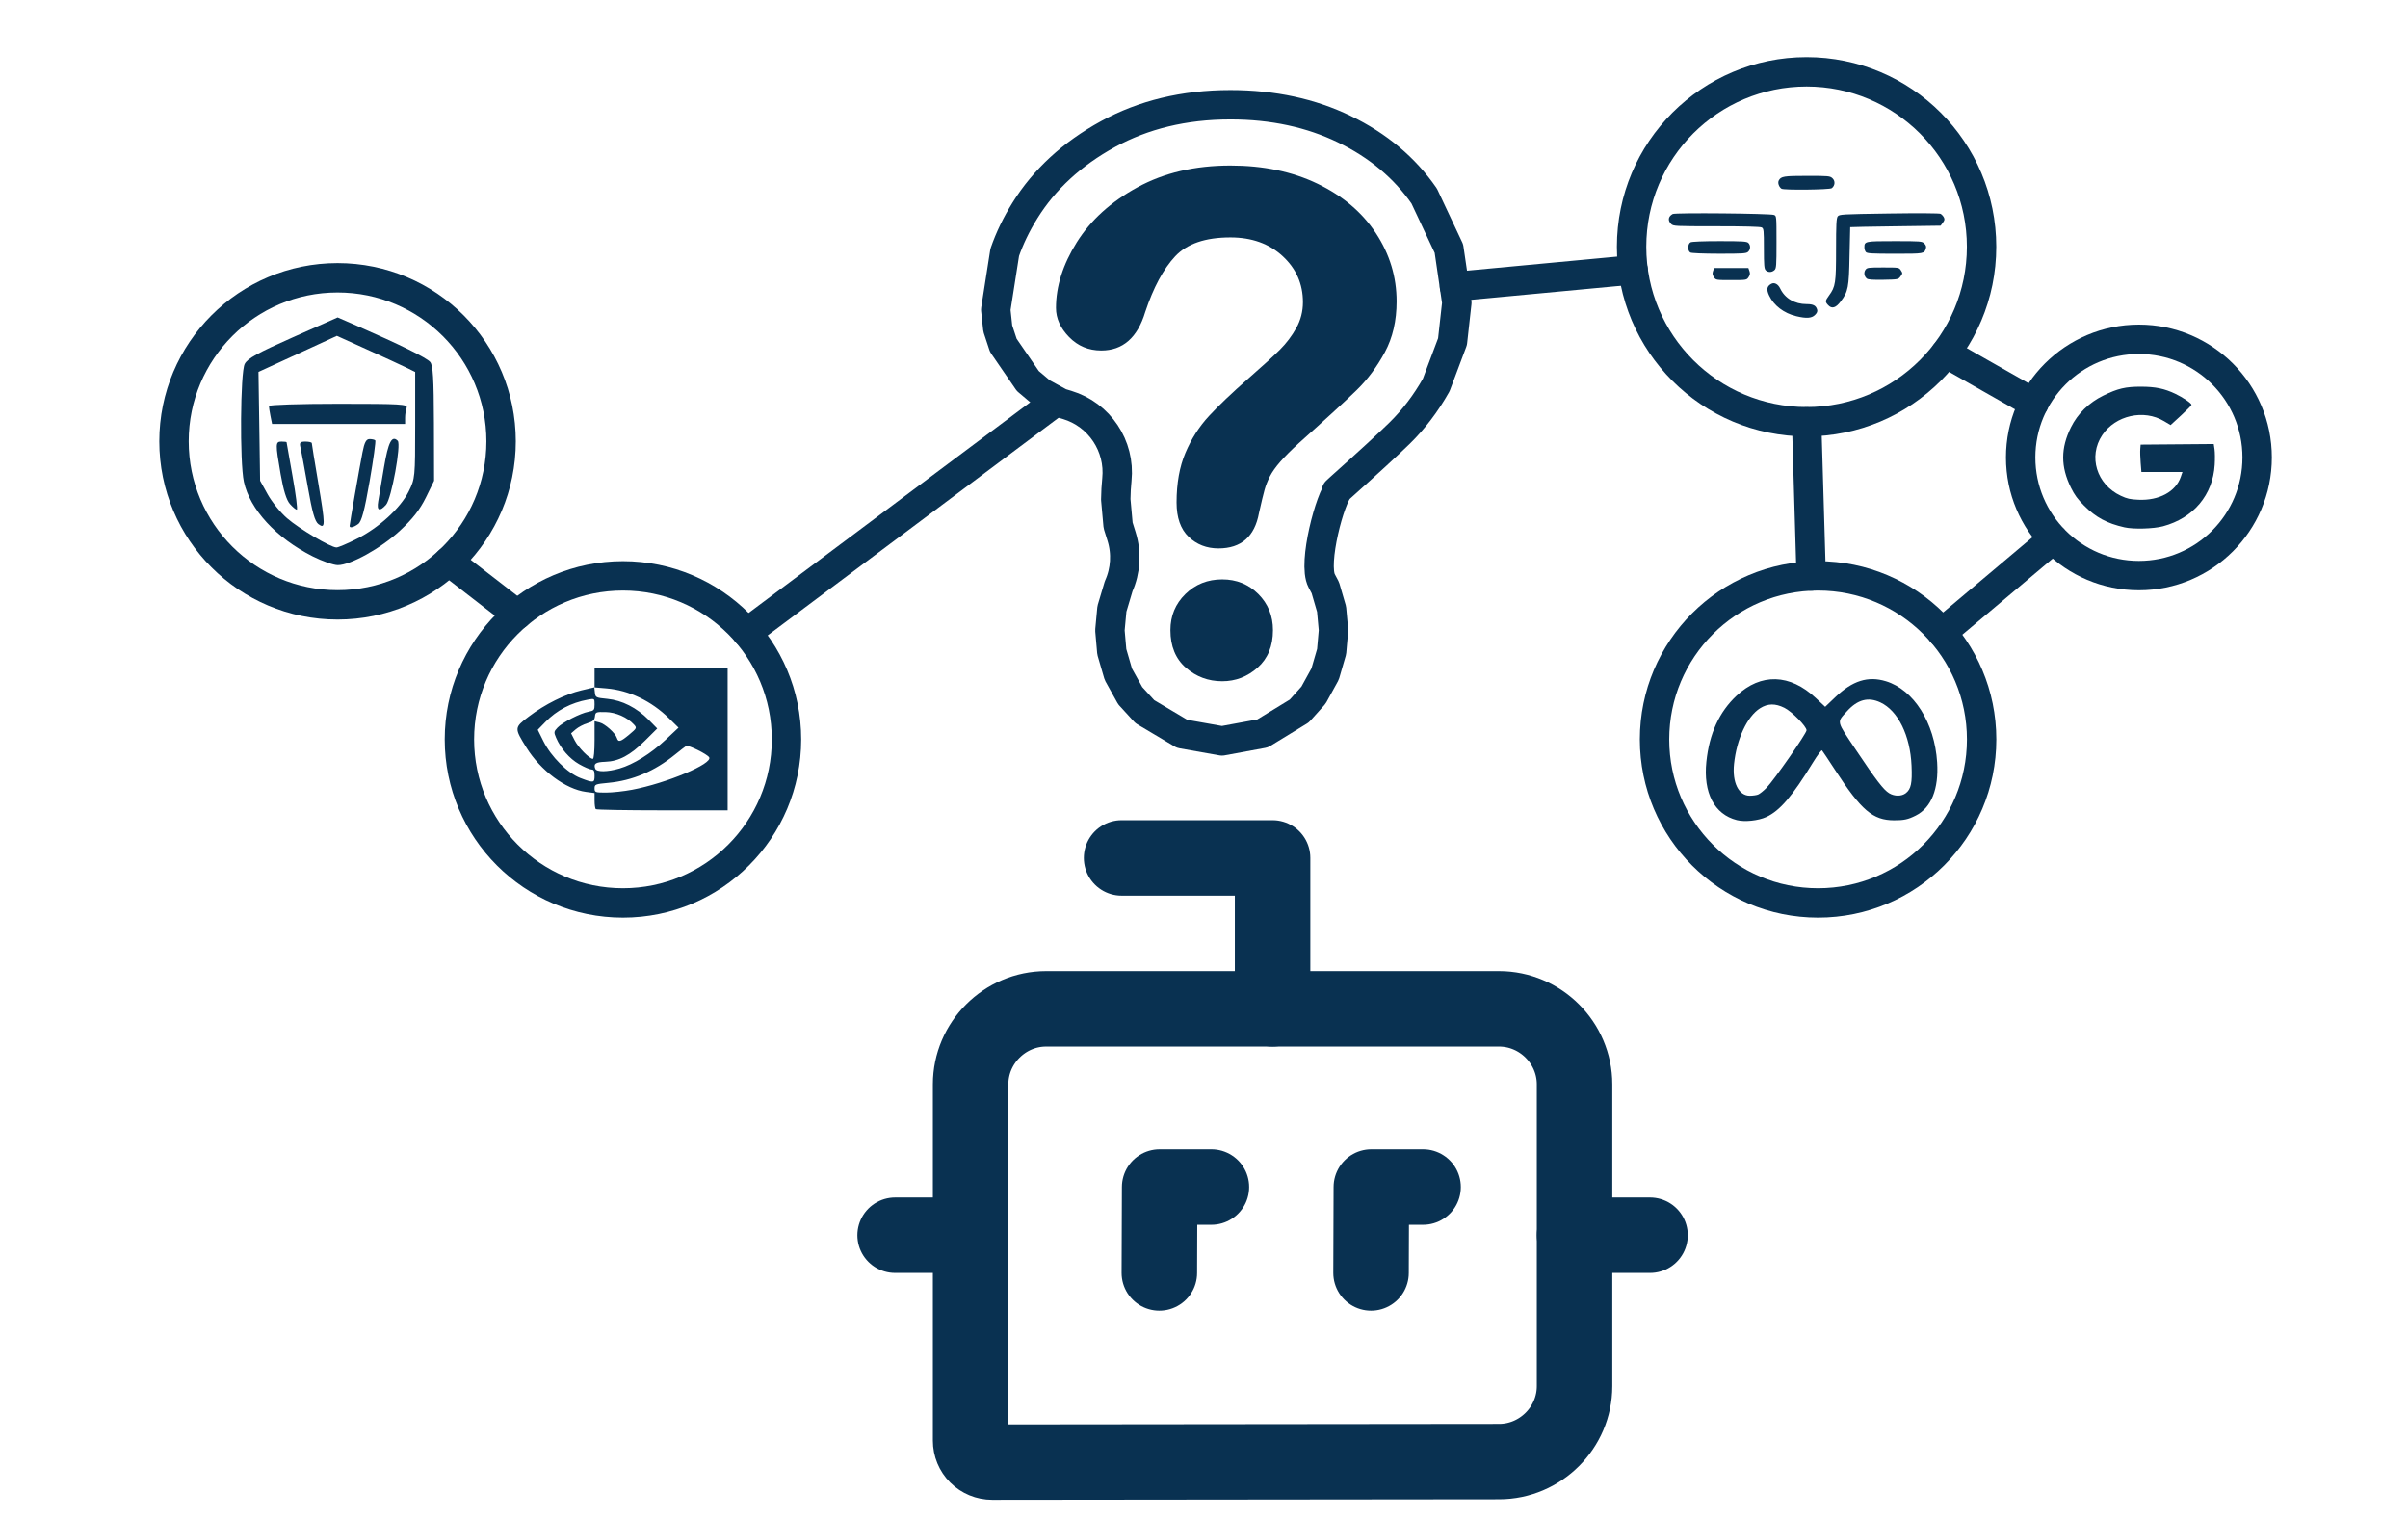 <?xml version="1.0" encoding="UTF-8" standalone="no"?>
<!DOCTYPE svg PUBLIC "-//W3C//DTD SVG 1.1//EN" "http://www.w3.org/Graphics/SVG/1.1/DTD/svg11.dtd">
<svg width="100%" height="100%" viewBox="0 0 2048 1292" version="1.1" xmlns="http://www.w3.org/2000/svg" xmlns:xlink="http://www.w3.org/1999/xlink" xml:space="preserve" xmlns:serif="http://www.serif.com/" style="fill-rule:evenodd;clip-rule:evenodd;stroke-linecap:round;stroke-linejoin:round;">
    <g id="Main-graphic" transform="matrix(1,0,0,0.841,0,0)">
        <rect x="0" y="0" width="2048" height="1536" style="fill:none;"/>
        <g transform="matrix(2.085,0,0,2.478,-1919.85,-498.35)">
            <g transform="matrix(15.397,0,0,15.397,1255.13,520.437)">
                <path d="M12,6L12,2L8,2" style="fill:none;fill-rule:nonzero;stroke:rgb(9,49,81);stroke-width:2px;"/>
            </g>
            <g transform="matrix(15.397,0,0,15.397,1255.13,520.437)">
                <path d="M18,18C18,18 7.195,18.011 4.57,18.014C4.419,18.014 4.274,17.954 4.167,17.848C4.06,17.741 4,17.596 4,17.445L4,8C4,6.903 4.903,6 6,6L18,6C19.097,6 20,6.903 20,8L20,16C20,17.097 19.097,18 18,18Z" style="fill:none;fill-rule:nonzero;stroke:rgb(9,49,81);stroke-width:2px;"/>
            </g>
            <g transform="matrix(15.397,0,0,15.397,1255.13,520.437)">
                <path d="M2,12L4,12" style="fill:none;fill-rule:nonzero;stroke:rgb(9,49,81);stroke-width:2px;"/>
            </g>
            <g transform="matrix(15.397,0,0,15.397,1255.13,520.437)">
                <path d="M10.379,10.723L9.008,10.723L9,13" style="fill:none;fill-rule:nonzero;stroke:rgb(9,49,81);stroke-width:2px;"/>
            </g>
            <g transform="matrix(15.397,0,0,15.397,1341.48,520.437)">
                <path d="M10.379,10.723L9.008,10.723L9,13" style="fill:none;fill-rule:nonzero;stroke:rgb(9,49,81);stroke-width:2px;"/>
            </g>
            <g transform="matrix(15.397,0,0,15.397,1255.13,520.437)">
                <path d="M20,12L22,12" style="fill:none;fill-rule:nonzero;stroke:rgb(9,49,81);stroke-width:2px;"/>
            </g>
        </g>
        <g transform="matrix(1,0,0,1.189,-50.966,175.672)">
            <path d="M949.074,114.145C949.074,95.796 954.964,77.207 966.746,58.376C978.527,39.545 995.716,23.949 1018.31,11.588C1040.91,-0.773 1067.27,-6.953 1097.4,-6.953C1125.41,-6.953 1150.13,-1.787 1171.57,8.546C1193.01,18.879 1209.57,32.93 1221.25,50.699C1232.94,68.467 1238.78,87.781 1238.78,108.64C1238.78,125.057 1235.45,139.446 1228.79,151.806C1222.12,164.167 1214.2,174.838 1205.03,183.819C1195.86,192.8 1179.39,207.913 1155.63,229.158C1149.07,235.145 1143.81,240.408 1139.85,244.947C1135.89,249.486 1132.94,253.638 1131.01,257.405C1129.08,261.171 1127.58,264.937 1126.52,268.703C1125.46,272.469 1123.86,279.084 1121.74,288.548C1118.07,308.634 1106.58,318.678 1087.26,318.678C1077.22,318.678 1068.77,315.394 1061.91,308.828C1055.06,302.261 1051.63,292.507 1051.63,279.567C1051.63,263.344 1054.14,249.293 1059.16,237.415C1064.18,225.537 1070.85,215.107 1079.15,206.126C1087.46,197.146 1098.66,186.475 1112.76,174.114C1125.12,163.298 1134.05,155.138 1139.56,149.634C1145.06,144.129 1149.7,137.997 1153.46,131.237C1157.23,124.477 1159.11,117.138 1159.11,109.219C1159.11,93.768 1153.37,80.732 1141.87,70.109C1130.38,59.486 1115.56,54.175 1097.4,54.175C1076.16,54.175 1060.51,59.535 1050.47,70.254C1040.43,80.973 1031.93,96.762 1024.98,117.621C1018.41,139.446 1005.95,150.358 987.605,150.358C976.789,150.358 967.663,146.543 960.227,138.914C952.792,131.286 949.074,123.029 949.074,114.145ZM1090.45,431.663C1078.67,431.663 1068.38,427.849 1059.6,420.22C1050.81,412.591 1046.41,401.92 1046.41,388.207C1046.41,376.04 1050.66,365.803 1059.16,357.498C1067.66,349.193 1078.09,345.041 1090.45,345.041C1102.62,345.041 1112.86,349.193 1121.16,357.498C1129.46,365.803 1133.62,376.04 1133.62,388.207C1133.62,401.727 1129.27,412.349 1120.58,420.075C1111.89,427.8 1101.85,431.663 1090.45,431.663Z" style="fill:rgb(9,49,81);fill-rule:nonzero;"/>
        </g>
        <g transform="matrix(1,0,0,1.189,-50.966,175.672)">
            <path d="M1190.27,267.586C1190.19,267.646 1190.12,267.71 1190.04,267.778C1182.55,274.613 1167.09,331.317 1175.1,346.374L1178.16,352.131L1183.46,370.308L1185.1,388.3L1183.5,406.511L1177.98,425.525L1168.1,443.499L1156.01,456.973L1124.82,476.048L1090.26,482.412L1056.32,476.388L1024.66,457.557L1012.21,443.938L1002.13,425.785L996.544,406.614L994.94,388.362L996.64,370.097L1002.37,350.912C1008.31,337.635 1009.24,322.586 1004.88,308.597L1001.91,299.079L999.926,277.043C999.998,271.187 1000.32,265.54 1000.88,260.095C1003.8,231.529 986.043,204.906 958.544,196.636L952.85,194.924L936.73,186.107L925.121,176.286L904.294,145.957L899.569,131.635L897.854,115.622L905.502,66.857C909.626,54.96 915.377,42.968 922.9,30.944C939.106,5.042 962.41,-16.784 993.493,-33.787C1023.22,-50.045 1057.77,-58.673 1097.4,-58.673C1133.92,-58.673 1166.07,-51.518 1194.02,-38.044C1223.21,-23.975 1245.8,-4.765 1262.26,19.014L1283.26,63.66L1290.01,109.691L1286.32,142.855L1272.48,179.666C1263.6,195.439 1253.13,209.107 1241.21,220.777C1231.84,229.949 1215.13,245.32 1191.04,266.884L1190.49,267.372L1190.49,267.377L1190.27,267.586ZM1190.5,267.407C1190.5,267.407 1183.92,273.465 1190.27,267.586C1190.34,267.522 1190.42,267.463 1190.5,267.407Z" style="fill:none;fill-rule:nonzero;stroke:rgb(9,49,81);stroke-width:25px;stroke-linecap:butt;stroke-miterlimit:2;"/>
        </g>
        <g transform="matrix(6.649,0,0,-7.904,27.151,799.265)">
            <path d="M35.922,29.933C31.242,32.293 27.875,35.945 27.113,39.488C26.578,41.98 26.66,53.476 27.219,54.558C27.578,55.254 28.828,55.945 33.387,57.969L39.105,60.508L41.566,59.437C46.984,57.074 50.5,55.34 50.938,54.812C51.305,54.367 51.402,52.777 51.422,46.933L51.441,39.613L50.387,37.461C49.625,35.918 48.695,34.723 47.082,33.23C44.648,30.976 40.754,28.816 39.125,28.816C38.586,28.816 37.145,29.32 35.922,29.933ZM41.566,32.183C44.379,33.601 47.137,36.117 48.195,38.242C49.008,39.875 49.023,40.051 49.023,46.723L49.023,53.531L47.816,54.125C47.148,54.449 44.895,55.488 42.805,56.433L39.008,58.152L33.996,55.844L28.98,53.539L29.086,46.578L29.188,39.621L30.152,37.879C30.684,36.918 31.801,35.539 32.641,34.812C34.191,33.465 38.211,31.086 38.953,31.078C39.18,31.074 40.355,31.574 41.566,32.183ZM36.648,34.062C36.195,34.398 35.855,35.582 35.285,38.84C34.863,41.219 34.445,43.496 34.348,43.894C34.203,44.5 34.309,44.621 34.988,44.621C35.434,44.621 35.801,44.531 35.801,44.422C35.801,44.312 36.168,42.043 36.621,39.375C37.547,33.887 37.551,33.402 36.648,34.062ZM40.637,33.832C40.637,34.082 41.887,41.226 42.285,43.25C42.535,44.527 42.758,44.945 43.188,44.945C43.5,44.945 43.828,44.871 43.918,44.781C44.008,44.691 43.684,42.344 43.199,39.558C42.539,35.773 42.168,34.39 41.738,34.078C41.137,33.637 40.637,33.527 40.637,33.832ZM33.004,36.637C32.566,37.125 32.176,38.379 31.816,40.445C31.133,44.39 31.141,44.621 31.93,44.621C32.285,44.621 32.574,44.586 32.574,44.539C32.578,44.496 32.922,42.535 33.34,40.187C33.762,37.836 34.004,35.91 33.879,35.91C33.754,35.91 33.359,36.238 33.004,36.637ZM44.293,36.961C44.391,37.535 44.723,39.512 45.035,41.347C45.582,44.582 46.047,45.473 46.793,44.723C47.258,44.258 45.984,37.297 45.293,36.535C44.465,35.617 44.09,35.773 44.293,36.961ZM30.516,47.887C30.406,48.441 30.316,49.023 30.316,49.176C30.316,49.332 34.324,49.461 39.223,49.461C47.207,49.461 48.105,49.406 47.93,48.949C47.82,48.668 47.734,48.086 47.734,47.66L47.734,46.879L30.719,46.879L30.516,47.887Z" style="fill:rgb(9,49,81);fill-rule:nonzero;"/>
        </g>
        <g transform="matrix(3.02,0,0,-3.59,1419.35,580.054)">
            <path d="M35.863,72.508C32.402,73.344 29.59,75.488 28.254,78.305C27.434,80.031 27.594,80.945 28.844,81.629C29.723,82.105 30.762,81.558 31.359,80.305C32.688,77.523 35.426,75.91 38.812,75.91C40.652,75.91 41.418,75.512 41.754,74.383C41.91,73.855 41.75,73.441 41.156,72.851C40.223,71.918 38.711,71.816 35.863,72.508ZM44.859,75.629C43.98,76.57 44.008,76.824 45.117,78.344C46.934,80.828 47.09,81.859 47.09,91.34C47.09,98.289 47.18,100.101 47.547,100.601C47.984,101.199 48.645,101.238 61.98,101.433C70.16,101.555 76.188,101.515 76.516,101.347C76.82,101.183 77.234,100.75 77.434,100.375C77.727,99.828 77.676,99.535 77.164,98.851L76.535,98.004L63.828,97.832C56.84,97.738 51.098,97.629 51.074,97.59C51.047,97.551 50.961,93.926 50.883,89.535C50.727,80.57 50.512,79.457 48.41,76.672C47.02,74.824 45.91,74.5 44.859,75.629ZM12.691,83.515C12.277,84.144 12.219,84.555 12.449,85.207L12.754,86.07L22.398,86.07L22.699,85.207C22.93,84.555 22.871,84.144 22.461,83.515C21.918,82.687 21.883,82.683 17.574,82.683C13.266,82.683 13.23,82.687 12.691,83.515ZM55.773,83.09C55.023,83.68 54.836,84.808 55.367,85.566C55.801,86.183 56.152,86.23 60.324,86.23C64.785,86.23 64.816,86.226 65.355,85.406C65.867,84.625 65.863,84.535 65.246,83.711C64.609,82.855 64.543,82.844 60.441,82.769C57.527,82.715 56.129,82.812 55.773,83.09ZM27.273,85.449C26.852,85.871 26.77,86.894 26.77,91.566C26.77,96.781 26.723,97.199 26.145,97.508C25.746,97.723 21.137,97.844 13.402,97.844C1.715,97.844 1.262,97.867 0.641,98.488C-0.355,99.484 -0.176,100.601 1.086,101.293C1.812,101.691 28.48,101.449 29.59,101.031C30.312,100.762 30.316,100.738 30.316,93.387C30.316,86.648 30.266,85.961 29.727,85.473C28.984,84.801 27.934,84.789 27.273,85.449ZM6.043,90.449C5.238,90.918 5.281,92.875 6.102,93.316C6.48,93.519 9.699,93.648 14.305,93.648C20.766,93.648 21.957,93.574 22.391,93.14C23.07,92.461 23.031,91.289 22.309,90.637C21.793,90.168 20.75,90.101 14.164,90.109C9.633,90.117 6.383,90.254 6.043,90.449ZM55.473,90.586C55.254,90.851 55.07,91.433 55.07,91.875C55.07,93.617 55.234,93.648 63.578,93.648C70.914,93.648 71.312,93.617 71.941,92.988C72.402,92.527 72.539,92.109 72.387,91.617C71.922,90.097 71.941,90.101 63.699,90.101C57.133,90.101 55.812,90.18 55.473,90.586ZM31.734,108.41C30.992,108.906 30.602,110.074 30.957,110.738C31.582,111.902 32.387,112.035 38.941,112.035C45.023,112.035 45.391,112 46.086,111.351C46.91,110.586 46.812,109.281 45.879,108.566C45.297,108.121 32.383,107.976 31.734,108.41Z" style="fill:rgb(9,49,81);fill-rule:nonzero;"/>
        </g>
        <g transform="matrix(4.678,0,0,-5.561,-1021.31,1146.5)">
            <path d="M326.637,59.027C326.52,59.148 326.422,59.855 326.422,60.597L326.422,61.957L324.852,62.164C321.164,62.652 316.629,66.027 314.031,70.215C311.801,73.805 311.805,73.844 314.461,75.863C317.41,78.105 321.07,79.926 324.039,80.625L326.422,81.187L326.422,84.617L350.613,84.617L350.613,58.812L338.734,58.812C332.199,58.812 326.758,58.91 326.637,59.027ZM333.242,62.551C339.504,63.738 347.965,67.297 347.254,68.449C346.895,69.031 343.441,70.738 343.07,70.512C342.875,70.394 341.961,69.683 341.039,68.937C337.324,65.918 333.312,64.219 328.922,63.808C326.57,63.59 326.422,63.531 326.422,62.808C326.422,62.078 326.527,62.039 328.484,62.039C329.617,62.039 331.758,62.269 333.242,62.551ZM326.422,65.101C326.422,65.961 326.289,66.234 325.859,66.234C325.547,66.238 324.531,66.676 323.598,67.211C321.867,68.203 320.266,70.039 319.43,71.996C318.992,73.012 319.008,73.133 319.691,73.855C320.574,74.797 323.828,76.461 325.328,76.742C326.32,76.93 326.422,77.051 326.422,78.055C326.422,79.16 326.418,79.164 325.215,78.941C322.133,78.371 319.562,77.019 317.465,74.867L316.09,73.453L317.121,71.375C318.523,68.555 321.512,65.582 323.844,64.687C326.266,63.758 326.422,63.785 326.422,65.101ZM330.961,66.418C333.496,67.156 336.645,69.117 339.336,71.637L341.684,73.84L339.969,75.527C336.754,78.691 332.695,80.637 328.594,80.98L326.371,81.168L326.477,80.23C326.582,79.328 326.656,79.289 328.742,79.082C331.434,78.816 334.09,77.465 336.262,75.265L337.812,73.687L335.586,71.473C332.93,68.828 330.832,67.715 328.367,67.637C326.617,67.578 326.195,67.289 326.543,66.383C326.785,65.754 328.723,65.769 330.961,66.418ZM326.422,71.59L326.422,75.012L327.309,74.793C328.305,74.547 330.191,72.871 330.473,71.976C330.738,71.14 331.117,71.242 332.727,72.586C334.094,73.73 334.129,73.801 333.594,74.39C332.391,75.723 330.305,76.64 328.414,76.68C326.672,76.715 326.578,76.676 326.488,75.875C326.41,75.207 326.125,74.953 325.121,74.652C324.422,74.445 323.469,73.945 323,73.543L322.152,72.812L322.816,71.508C323.469,70.226 325.5,68.168 326.113,68.168C326.293,68.168 326.422,69.605 326.422,71.59Z" style="fill:rgb(9,49,81);fill-rule:nonzero;"/>
        </g>
        <g transform="matrix(3.387,0,0,-4.027,-408.167,945.417)">
            <path d="M556.641,28.824C551.008,30.246 548.172,35.683 548.992,43.496C549.73,50.539 552.227,55.996 556.574,60.062C562.691,65.785 569.973,65.574 576.465,59.484L578.824,57.273L581.352,59.687C585.711,63.851 589.566,65.062 594.07,63.695C601.066,61.57 606.316,53.258 606.941,43.316C607.363,36.609 605.48,31.93 601.562,29.961C599.633,28.988 598.617,28.769 596.098,28.777C590.797,28.797 587.91,31.262 581.32,41.394C579.645,43.969 578.164,46.191 578.027,46.336C577.891,46.48 576.863,45.101 575.742,43.273C570.562,34.808 567.434,31.16 564.016,29.594C562.02,28.68 558.621,28.324 556.641,28.824ZM561.957,35.23C562.375,35.39 563.332,36.152 564.086,36.926C565.988,38.875 574.145,50.594 574.145,51.375C574.145,52.351 570.473,56.078 568.582,57.019C566.289,58.164 564.395,58.129 562.473,56.906C559.238,54.859 556.59,49.191 555.938,42.937C555.449,38.262 557.094,34.945 559.898,34.945C560.617,34.945 561.543,35.074 561.957,35.23ZM599.078,35.594C600.391,36.629 600.699,38.117 600.512,42.492C600.184,50.066 597.113,56.308 592.691,58.375C589.621,59.812 586.941,59.097 584.27,56.125C581.707,53.277 581.562,53.898 586.512,46.5C591.645,38.824 593.473,36.437 594.887,35.574C596.23,34.758 598.023,34.765 599.078,35.594Z" style="fill:rgb(9,49,81);fill-rule:nonzero;"/>
        </g>
        <g transform="matrix(2.948,0,0,-3.504,-237.577,535.337)">
            <path d="M693.5,0.59C688.438,1.738 685.262,3.445 681.848,6.855C679.965,8.734 679.09,9.933 678.055,12.043C675.074,18.113 675.074,23.402 678.055,29.449C679.996,33.387 683.238,36.574 687.379,38.605C691.578,40.668 693.816,41.195 698.332,41.18C702.453,41.168 705.012,40.633 708.172,39.129C710.328,38.109 712.844,36.387 712.844,35.941C712.844,35.781 711.484,34.402 709.824,32.879L706.801,30.101L704.957,31.211C699.086,34.75 690.906,32.914 687.09,27.203C682.98,21.047 685.453,12.973 692.445,9.699C694.266,8.847 695.102,8.66 697.559,8.551C703.504,8.289 708.289,10.879 709.742,15.144L710.227,16.558L698.387,16.558L698.172,19.219C698.051,20.683 698,22.461 698.062,23.172L698.168,24.461L719.254,24.633L719.48,23.125C719.605,22.293 719.629,20.285 719.531,18.656C719.012,9.941 713.395,3.254 704.621,0.898C701.871,0.16 696.098,0 693.5,0.59Z" style="fill:rgb(9,49,81);fill-rule:nonzero;"/>
        </g>
        <g transform="matrix(1,0,0,1.189,125.077,259.17)">
            <circle cx="404.752" cy="410.906" r="139.094" style="fill:none;stroke:rgb(9,49,81);stroke-width:25px;stroke-miterlimit:1.5;"/>
        </g>
        <g transform="matrix(1,0,0,1.189,1141.53,259.17)">
            <circle cx="404.752" cy="410.906" r="139.094" style="fill:none;stroke:rgb(9,49,81);stroke-width:25px;stroke-miterlimit:1.5;"/>
        </g>
        <g transform="matrix(0.723,0,0,0.859,1526.5,109.631)">
            <circle cx="404.752" cy="410.906" r="139.094" style="fill:none;stroke:rgb(9,49,81);stroke-width:34.58px;stroke-miterlimit:1.5;"/>
        </g>
        <g transform="matrix(1.07,0,0,1.272,1103.41,-273.117)">
            <circle cx="404.752" cy="410.906" r="139.094" style="fill:none;stroke:rgb(9,49,81);stroke-width:23.36px;stroke-miterlimit:1.5;"/>
        </g>
        <g transform="matrix(1,0,0,1.189,0,56.842)">
            <path d="M1654.82,252.472L1729.84,295.122" style="fill:none;stroke:rgb(9,49,81);stroke-width:25px;stroke-miterlimit:1.5;"/>
        </g>
        <g transform="matrix(1,0,0,1.189,0,56.842)">
            <path d="M1651.62,490.302L1746.17,410.655" style="fill:none;stroke:rgb(9,49,81);stroke-width:25px;stroke-miterlimit:1.5;"/>
        </g>
        <g transform="matrix(1,0,0,1.189,0,56.842)">
            <path d="M1536.53,311L1540.41,442.122" style="fill:none;stroke:rgb(9,49,81);stroke-width:25px;stroke-miterlimit:1.5;"/>
        </g>
        <g transform="matrix(1,0,0,1.189,0,56.842)">
            <path d="M635.172,490.302L896,295.122" style="fill:none;stroke:rgb(9,49,81);stroke-width:25px;stroke-miterlimit:1.5;"/>
        </g>
        <g transform="matrix(1,0,0,1.189,0,56.842)">
            <path d="M1237.04,195.973L1388.96,181.714" style="fill:none;stroke:rgb(9,49,81);stroke-width:25px;stroke-miterlimit:1.5;"/>
        </g>
        <g transform="matrix(1,0,0,1.189,-117.659,-42.265)">
            <circle cx="404.752" cy="410.906" r="139.094" style="fill:none;stroke:rgb(9,49,81);stroke-width:25px;stroke-miterlimit:1.5;"/>
        </g>
        <g transform="matrix(1,0,0,1.189,0,56.842)">
            <path d="M381.567,429.594L440.077,474.863" style="fill:none;stroke:rgb(9,49,81);stroke-width:25px;stroke-miterlimit:1.5;"/>
        </g>
    </g>
</svg>
